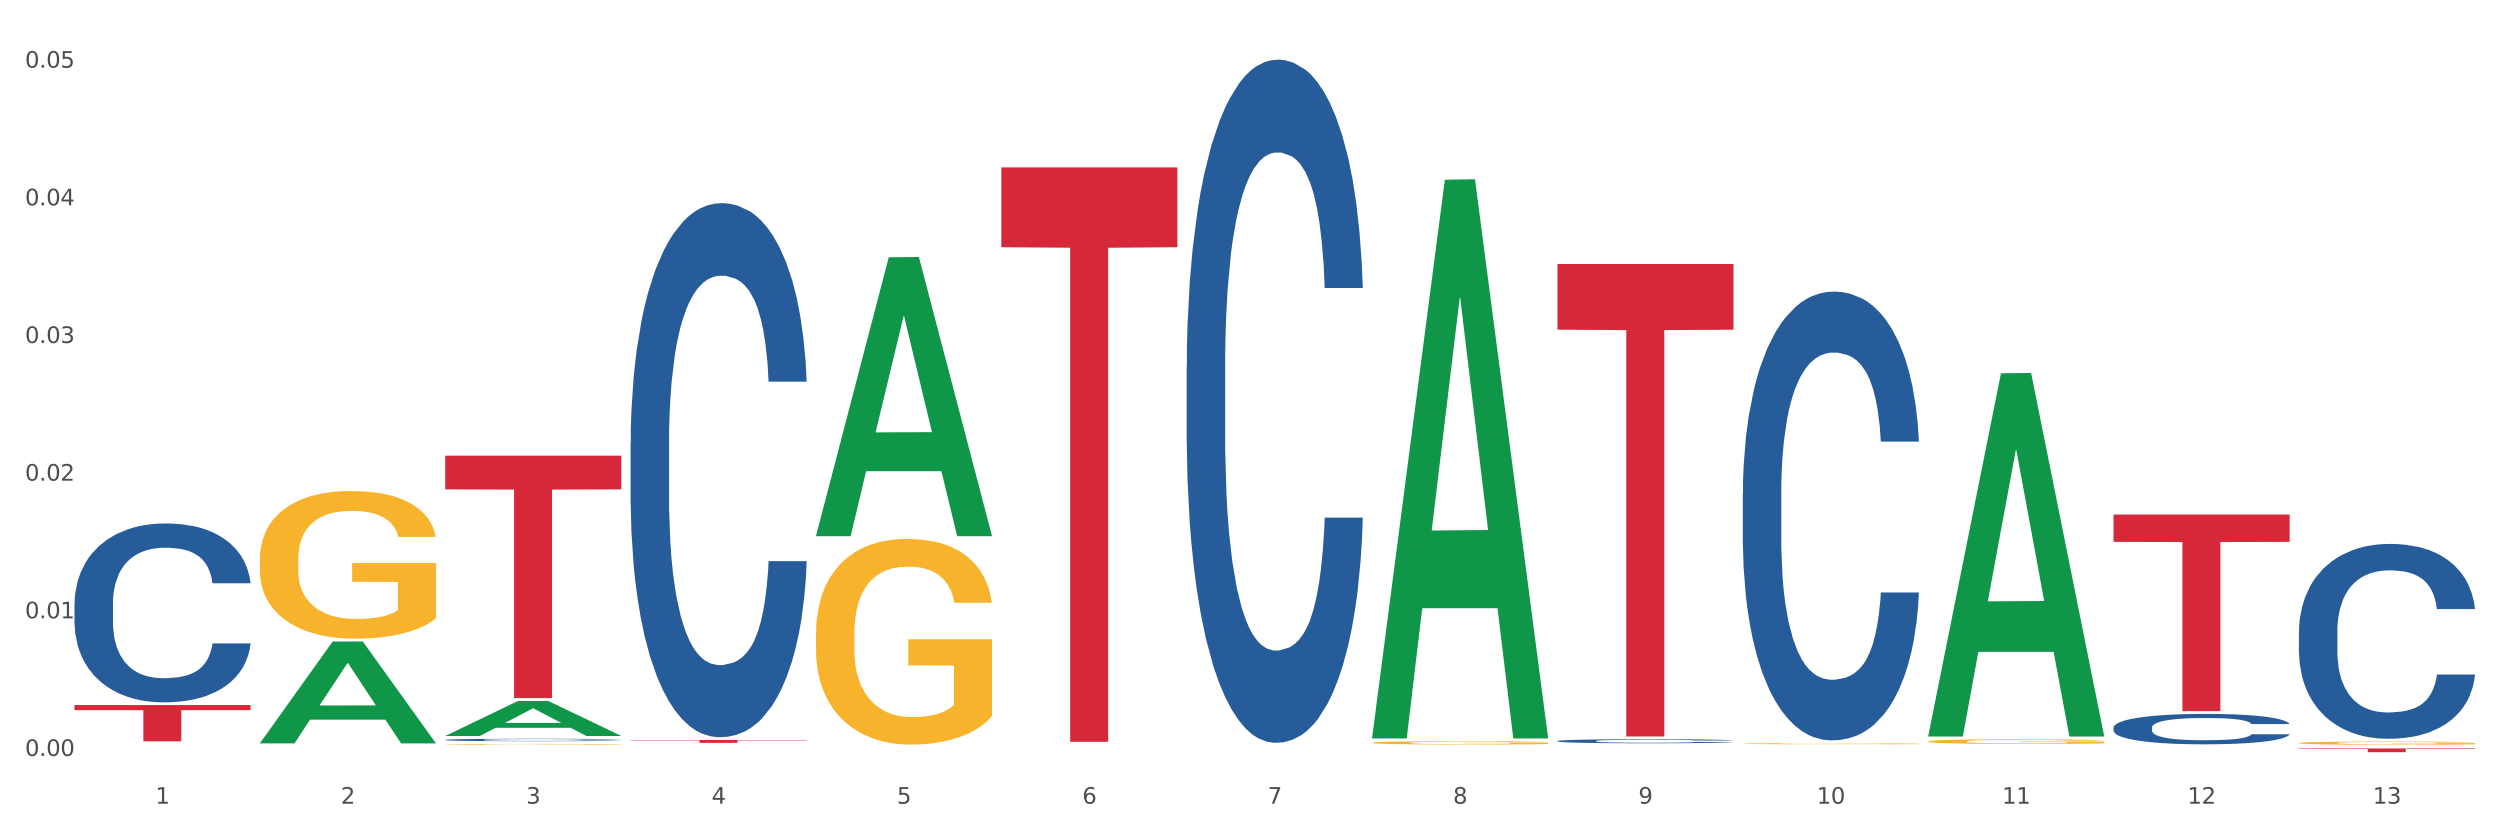 <?xml version="1.0" encoding="utf-8" standalone="no"?>
<!DOCTYPE svg PUBLIC "-//W3C//DTD SVG 1.1//EN"
  "http://www.w3.org/Graphics/SVG/1.1/DTD/svg11.dtd">
<svg xmlns:xlink="http://www.w3.org/1999/xlink" width="1080pt" height="360pt" viewBox="0 0 1080 360" xmlns="http://www.w3.org/2000/svg" version="1.1">
 <rect x="0" y="0" width="1080" height="360" fill="#333333" stroke="none"/>
 <defs>
  <style type="text/css">*{stroke-linejoin: round; stroke-linecap: butt}</style>
 </defs>
 <g id="figure_1">
  <g id="patch_1">
   <path d="M 0 360 
L 1080 360 
L 1080 0 
L 0 0 
z
" style="fill: #ffffff; stroke: #ffffff; stroke-linejoin: miter"/>
  </g>
  <g id="axes_1">
   <g id="matplotlib.axis_1">
    <g id="xtick_1">
     <g id="text_1">
      <!-- 1 -->
      <g style="fill: #4d4d4d" transform="translate(67.159 347.204) scale(0.096 -0.096)">
       <defs>
        <path id="DejaVuSans-31" d="M 794 531 
L 1825 531 
L 1825 4091 
L 703 3866 
L 703 4441 
L 1819 4666 
L 2450 4666 
L 2450 531 
L 3481 531 
L 3481 0 
L 794 0 
L 794 531 
z
" transform="scale(0.016)"/>
       </defs>
       <use xlink:href="#DejaVuSans-31"/>
      </g>
     </g>
    </g>
    <g id="xtick_2">
     <g id="text_2">
      <!-- 2 -->
      <g style="fill: #4d4d4d" transform="translate(147.238 347.204) scale(0.096 -0.096)">
       <defs>
        <path id="DejaVuSans-32" d="M 1228 531 
L 3431 531 
L 3431 0 
L 469 0 
L 469 531 
Q 828 903 1448 1529 
Q 2069 2156 2228 2338 
Q 2531 2678 2651 2914 
Q 2772 3150 2772 3378 
Q 2772 3750 2511 3984 
Q 2250 4219 1831 4219 
Q 1534 4219 1204 4116 
Q 875 4013 500 3803 
L 500 4441 
Q 881 4594 1212 4672 
Q 1544 4750 1819 4750 
Q 2544 4750 2975 4387 
Q 3406 4025 3406 3419 
Q 3406 3131 3298 2873 
Q 3191 2616 2906 2266 
Q 2828 2175 2409 1742 
Q 1991 1309 1228 531 
z
" transform="scale(0.016)"/>
       </defs>
       <use xlink:href="#DejaVuSans-32"/>
      </g>
     </g>
    </g>
    <g id="xtick_3">
     <g id="text_3">
      <!-- 3 -->
      <g style="fill: #4d4d4d" transform="translate(227.317 347.204) scale(0.096 -0.096)">
       <defs>
        <path id="DejaVuSans-33" d="M 2597 2516 
Q 3050 2419 3304 2112 
Q 3559 1806 3559 1356 
Q 3559 666 3084 287 
Q 2609 -91 1734 -91 
Q 1441 -91 1130 -33 
Q 819 25 488 141 
L 488 750 
Q 750 597 1062 519 
Q 1375 441 1716 441 
Q 2309 441 2620 675 
Q 2931 909 2931 1356 
Q 2931 1769 2642 2001 
Q 2353 2234 1838 2234 
L 1294 2234 
L 1294 2753 
L 1863 2753 
Q 2328 2753 2575 2939 
Q 2822 3125 2822 3475 
Q 2822 3834 2567 4026 
Q 2313 4219 1838 4219 
Q 1578 4219 1281 4162 
Q 984 4106 628 3988 
L 628 4550 
Q 988 4650 1302 4700 
Q 1616 4750 1894 4750 
Q 2613 4750 3031 4423 
Q 3450 4097 3450 3541 
Q 3450 3153 3228 2886 
Q 3006 2619 2597 2516 
z
" transform="scale(0.016)"/>
       </defs>
       <use xlink:href="#DejaVuSans-33"/>
      </g>
     </g>
    </g>
    <g id="xtick_4">
     <g id="text_4">
      <!-- 4 -->
      <g style="fill: #4d4d4d" transform="translate(307.396 347.204) scale(0.096 -0.096)">
       <defs>
        <path id="DejaVuSans-34" d="M 2419 4116 
L 825 1625 
L 2419 1625 
L 2419 4116 
z
M 2253 4666 
L 3047 4666 
L 3047 1625 
L 3713 1625 
L 3713 1100 
L 3047 1100 
L 3047 0 
L 2419 0 
L 2419 1100 
L 313 1100 
L 313 1709 
L 2253 4666 
z
" transform="scale(0.016)"/>
       </defs>
       <use xlink:href="#DejaVuSans-34"/>
      </g>
     </g>
    </g>
    <g id="xtick_5">
     <g id="text_5">
      <!-- 5 -->
      <g style="fill: #4d4d4d" transform="translate(387.475 347.204) scale(0.096 -0.096)">
       <defs>
        <path id="DejaVuSans-35" d="M 691 4666 
L 3169 4666 
L 3169 4134 
L 1269 4134 
L 1269 2991 
Q 1406 3038 1543 3061 
Q 1681 3084 1819 3084 
Q 2600 3084 3056 2656 
Q 3513 2228 3513 1497 
Q 3513 744 3044 326 
Q 2575 -91 1722 -91 
Q 1428 -91 1123 -41 
Q 819 9 494 109 
L 494 744 
Q 775 591 1075 516 
Q 1375 441 1709 441 
Q 2250 441 2565 725 
Q 2881 1009 2881 1497 
Q 2881 1984 2565 2268 
Q 2250 2553 1709 2553 
Q 1456 2553 1204 2497 
Q 953 2441 691 2322 
L 691 4666 
z
" transform="scale(0.016)"/>
       </defs>
       <use xlink:href="#DejaVuSans-35"/>
      </g>
     </g>
    </g>
    <g id="xtick_6">
     <g id="text_6">
      <!-- 6 -->
      <g style="fill: #4d4d4d" transform="translate(467.554 347.204) scale(0.096 -0.096)">
       <defs>
        <path id="DejaVuSans-36" d="M 2113 2584 
Q 1688 2584 1439 2293 
Q 1191 2003 1191 1497 
Q 1191 994 1439 701 
Q 1688 409 2113 409 
Q 2538 409 2786 701 
Q 3034 994 3034 1497 
Q 3034 2003 2786 2293 
Q 2538 2584 2113 2584 
z
M 3366 4563 
L 3366 3988 
Q 3128 4100 2886 4159 
Q 2644 4219 2406 4219 
Q 1781 4219 1451 3797 
Q 1122 3375 1075 2522 
Q 1259 2794 1537 2939 
Q 1816 3084 2150 3084 
Q 2853 3084 3261 2657 
Q 3669 2231 3669 1497 
Q 3669 778 3244 343 
Q 2819 -91 2113 -91 
Q 1303 -91 875 529 
Q 447 1150 447 2328 
Q 447 3434 972 4092 
Q 1497 4750 2381 4750 
Q 2619 4750 2861 4703 
Q 3103 4656 3366 4563 
z
" transform="scale(0.016)"/>
       </defs>
       <use xlink:href="#DejaVuSans-36"/>
      </g>
     </g>
    </g>
    <g id="xtick_7">
     <g id="text_7">
      <!-- 7 -->
      <g style="fill: #4d4d4d" transform="translate(547.634 347.204) scale(0.096 -0.096)">
       <defs>
        <path id="DejaVuSans-37" d="M 525 4666 
L 3525 4666 
L 3525 4397 
L 1831 0 
L 1172 0 
L 2766 4134 
L 525 4134 
L 525 4666 
z
" transform="scale(0.016)"/>
       </defs>
       <use xlink:href="#DejaVuSans-37"/>
      </g>
     </g>
    </g>
    <g id="xtick_8">
     <g id="text_8">
      <!-- 8 -->
      <g style="fill: #4d4d4d" transform="translate(627.713 347.204) scale(0.096 -0.096)">
       <defs>
        <path id="DejaVuSans-38" d="M 2034 2216 
Q 1584 2216 1326 1975 
Q 1069 1734 1069 1313 
Q 1069 891 1326 650 
Q 1584 409 2034 409 
Q 2484 409 2743 651 
Q 3003 894 3003 1313 
Q 3003 1734 2745 1975 
Q 2488 2216 2034 2216 
z
M 1403 2484 
Q 997 2584 770 2862 
Q 544 3141 544 3541 
Q 544 4100 942 4425 
Q 1341 4750 2034 4750 
Q 2731 4750 3128 4425 
Q 3525 4100 3525 3541 
Q 3525 3141 3298 2862 
Q 3072 2584 2669 2484 
Q 3125 2378 3379 2068 
Q 3634 1759 3634 1313 
Q 3634 634 3220 271 
Q 2806 -91 2034 -91 
Q 1263 -91 848 271 
Q 434 634 434 1313 
Q 434 1759 690 2068 
Q 947 2378 1403 2484 
z
M 1172 3481 
Q 1172 3119 1398 2916 
Q 1625 2713 2034 2713 
Q 2441 2713 2670 2916 
Q 2900 3119 2900 3481 
Q 2900 3844 2670 4047 
Q 2441 4250 2034 4250 
Q 1625 4250 1398 4047 
Q 1172 3844 1172 3481 
z
" transform="scale(0.016)"/>
       </defs>
       <use xlink:href="#DejaVuSans-38"/>
      </g>
     </g>
    </g>
    <g id="xtick_9">
     <g id="text_9">
      <!-- 9 -->
      <g style="fill: #4d4d4d" transform="translate(707.792 347.204) scale(0.096 -0.096)">
       <defs>
        <path id="DejaVuSans-39" d="M 703 97 
L 703 672 
Q 941 559 1184 500 
Q 1428 441 1663 441 
Q 2288 441 2617 861 
Q 2947 1281 2994 2138 
Q 2813 1869 2534 1725 
Q 2256 1581 1919 1581 
Q 1219 1581 811 2004 
Q 403 2428 403 3163 
Q 403 3881 828 4315 
Q 1253 4750 1959 4750 
Q 2769 4750 3195 4129 
Q 3622 3509 3622 2328 
Q 3622 1225 3098 567 
Q 2575 -91 1691 -91 
Q 1453 -91 1209 -44 
Q 966 3 703 97 
z
M 1959 2075 
Q 2384 2075 2632 2365 
Q 2881 2656 2881 3163 
Q 2881 3666 2632 3958 
Q 2384 4250 1959 4250 
Q 1534 4250 1286 3958 
Q 1038 3666 1038 3163 
Q 1038 2656 1286 2365 
Q 1534 2075 1959 2075 
z
" transform="scale(0.016)"/>
       </defs>
       <use xlink:href="#DejaVuSans-39"/>
      </g>
     </g>
    </g>
    <g id="xtick_10">
     <g id="text_10">
      <!-- 10 -->
      <g style="fill: #4d4d4d" transform="translate(784.817 347.204) scale(0.096 -0.096)">
       <defs>
        <path id="DejaVuSans-30" d="M 2034 4250 
Q 1547 4250 1301 3770 
Q 1056 3291 1056 2328 
Q 1056 1369 1301 889 
Q 1547 409 2034 409 
Q 2525 409 2770 889 
Q 3016 1369 3016 2328 
Q 3016 3291 2770 3770 
Q 2525 4250 2034 4250 
z
M 2034 4750 
Q 2819 4750 3233 4129 
Q 3647 3509 3647 2328 
Q 3647 1150 3233 529 
Q 2819 -91 2034 -91 
Q 1250 -91 836 529 
Q 422 1150 422 2328 
Q 422 3509 836 4129 
Q 1250 4750 2034 4750 
z
" transform="scale(0.016)"/>
       </defs>
       <use xlink:href="#DejaVuSans-31"/>
       <use xlink:href="#DejaVuSans-30" transform="translate(63.623 0)"/>
      </g>
     </g>
    </g>
    <g id="xtick_11">
     <g id="text_11">
      <!-- 11 -->
      <g style="fill: #4d4d4d" transform="translate(864.896 347.204) scale(0.096 -0.096)">
       <use xlink:href="#DejaVuSans-31"/>
       <use xlink:href="#DejaVuSans-31" transform="translate(63.623 0)"/>
      </g>
     </g>
    </g>
    <g id="xtick_12">
     <g id="text_12">
      <!-- 12 -->
      <g style="fill: #4d4d4d" transform="translate(944.975 347.204) scale(0.096 -0.096)">
       <use xlink:href="#DejaVuSans-31"/>
       <use xlink:href="#DejaVuSans-32" transform="translate(63.623 0)"/>
      </g>
     </g>
    </g>
    <g id="xtick_13">
     <g id="text_13">
      <!-- 13 -->
      <g style="fill: #4d4d4d" transform="translate(1025.054 347.204) scale(0.096 -0.096)">
       <use xlink:href="#DejaVuSans-31"/>
       <use xlink:href="#DejaVuSans-33" transform="translate(63.623 0)"/>
      </g>
     </g>
    </g>
    <g id="xtick_14"/>
    <g id="xtick_15"/>
    <g id="xtick_16"/>
    <g id="xtick_17"/>
    <g id="xtick_18"/>
    <g id="xtick_19"/>
    <g id="xtick_20"/>
    <g id="xtick_21"/>
    <g id="xtick_22"/>
    <g id="xtick_23"/>
    <g id="xtick_24"/>
    <g id="xtick_25"/>
   </g>
   <g id="matplotlib.axis_2">
    <g id="ytick_1">
     <g id="text_14">
      <!-- 0.00 -->
      <g style="fill: #4d4d4d" transform="translate(10.8 326.58) scale(0.096 -0.096)">
       <defs>
        <path id="DejaVuSans-2e" d="M 684 794 
L 1344 794 
L 1344 0 
L 684 0 
L 684 794 
z
" transform="scale(0.016)"/>
       </defs>
       <use xlink:href="#DejaVuSans-30"/>
       <use xlink:href="#DejaVuSans-2e" transform="translate(63.623 0)"/>
       <use xlink:href="#DejaVuSans-30" transform="translate(95.41 0)"/>
       <use xlink:href="#DejaVuSans-30" transform="translate(159.033 0)"/>
      </g>
     </g>
    </g>
    <g id="ytick_2">
     <g id="text_15">
      <!-- 0.01 -->
      <g style="fill: #4d4d4d" transform="translate(10.8 267.113) scale(0.096 -0.096)">
       <use xlink:href="#DejaVuSans-30"/>
       <use xlink:href="#DejaVuSans-2e" transform="translate(63.623 0)"/>
       <use xlink:href="#DejaVuSans-30" transform="translate(95.41 0)"/>
       <use xlink:href="#DejaVuSans-31" transform="translate(159.033 0)"/>
      </g>
     </g>
    </g>
    <g id="ytick_3">
     <g id="text_16">
      <!-- 0.02 -->
      <g style="fill: #4d4d4d" transform="translate(10.8 207.646) scale(0.096 -0.096)">
       <use xlink:href="#DejaVuSans-30"/>
       <use xlink:href="#DejaVuSans-2e" transform="translate(63.623 0)"/>
       <use xlink:href="#DejaVuSans-30" transform="translate(95.41 0)"/>
       <use xlink:href="#DejaVuSans-32" transform="translate(159.033 0)"/>
      </g>
     </g>
    </g>
    <g id="ytick_4">
     <g id="text_17">
      <!-- 0.03 -->
      <g style="fill: #4d4d4d" transform="translate(10.8 148.18) scale(0.096 -0.096)">
       <use xlink:href="#DejaVuSans-30"/>
       <use xlink:href="#DejaVuSans-2e" transform="translate(63.623 0)"/>
       <use xlink:href="#DejaVuSans-30" transform="translate(95.41 0)"/>
       <use xlink:href="#DejaVuSans-33" transform="translate(159.033 0)"/>
      </g>
     </g>
    </g>
    <g id="ytick_5">
     <g id="text_18">
      <!-- 0.04 -->
      <g style="fill: #4d4d4d" transform="translate(10.8 88.713) scale(0.096 -0.096)">
       <use xlink:href="#DejaVuSans-30"/>
       <use xlink:href="#DejaVuSans-2e" transform="translate(63.623 0)"/>
       <use xlink:href="#DejaVuSans-30" transform="translate(95.41 0)"/>
       <use xlink:href="#DejaVuSans-34" transform="translate(159.033 0)"/>
      </g>
     </g>
    </g>
    <g id="ytick_6">
     <g id="text_19">
      <!-- 0.05 -->
      <g style="fill: #4d4d4d" transform="translate(10.8 29.246) scale(0.096 -0.096)">
       <use xlink:href="#DejaVuSans-30"/>
       <use xlink:href="#DejaVuSans-2e" transform="translate(63.623 0)"/>
       <use xlink:href="#DejaVuSans-30" transform="translate(95.41 0)"/>
       <use xlink:href="#DejaVuSans-35" transform="translate(159.033 0)"/>
      </g>
     </g>
    </g>
    <g id="ytick_7"/>
    <g id="ytick_8"/>
    <g id="ytick_9"/>
    <g id="ytick_10"/>
    <g id="ytick_11"/>
   </g>
   <g id="PolyCollection_1">
    <path d="M 112.254 321.055 
L 112.333 321.013 
L 143.704 277.154 
L 156.723 277.112 
L 188.329 321.137 
L 173.271 321.137 
L 166.448 310.886 
L 134.057 310.886 
L 133.822 311.051 
L 127.234 321.137 
L 112.254 321.137 
L 112.254 321.055 
L 138.135 304.767 
L 162.37 304.726 
L 150.37 286.496 
L 150.213 286.413 
L 150.056 286.537 
L 138.057 304.726 
L 138.135 304.767 
L 112.254 321.055 
z
" clip-path="url(#p73831c7af4)" style="fill: #109648"/>
    <path d="M 32.175 304.603 
L 108.25 304.603 
L 108.25 306.779 
L 78.325 306.794 
L 78.325 320.263 
L 61.92 320.263 
L 61.92 306.794 
L 32.175 306.779 
L 32.175 304.617 
L 32.175 304.603 
z
" clip-path="url(#p73831c7af4)" style="fill: #d62839"/>
    <path d="M 192.333 196.861 
L 268.408 196.861 
L 268.408 211.416 
L 238.483 211.515 
L 238.483 301.601 
L 222.078 301.601 
L 222.078 211.515 
L 192.333 211.416 
L 192.333 196.959 
L 192.333 196.861 
z
" clip-path="url(#p73831c7af4)" style="fill: #d62839"/>
    <path d="M 272.412 319.681 
L 348.488 319.681 
L 348.488 319.854 
L 318.562 319.855 
L 318.562 320.922 
L 302.157 320.922 
L 302.157 319.855 
L 272.412 319.854 
L 272.412 319.682 
L 272.412 319.681 
z
" clip-path="url(#p73831c7af4)" style="fill: #d62839"/>
    <path d="M 432.571 72.316 
L 508.646 72.316 
L 508.646 106.799 
L 478.721 107.032 
L 478.721 320.448 
L 462.316 320.448 
L 462.316 107.032 
L 432.571 106.799 
L 432.571 72.549 
L 432.571 72.316 
z
" clip-path="url(#p73831c7af4)" style="fill: #d62839"/>
    <path d="M 672.808 114.06 
L 748.883 114.06 
L 748.883 142.421 
L 718.958 142.612 
L 718.958 318.145 
L 702.553 318.145 
L 702.553 142.612 
L 672.808 142.421 
L 672.808 114.251 
L 672.808 114.06 
z
" clip-path="url(#p73831c7af4)" style="fill: #d62839"/>
    <path d="M 993.125 323.335 
L 1069.2 323.335 
L 1069.2 323.559 
L 1039.275 323.561 
L 1039.275 324.95 
L 1022.87 324.95 
L 1022.87 323.561 
L 993.125 323.559 
L 993.125 323.336 
L 993.125 323.335 
z
" clip-path="url(#p73831c7af4)" style="fill: #d62839"/>
    <path d="M 112.254 241.604 
L 112.344 241.546 
L 112.344 239.448 
L 112.524 237.642 
L 113.422 233.272 
L 114.769 229.66 
L 115.757 227.737 
L 116.745 226.164 
L 117.913 224.59 
L 119.35 222.959 
L 121.954 220.57 
L 123.571 219.346 
L 125.547 218.065 
L 129.14 216.2 
L 131.744 215.151 
L 134.439 214.277 
L 138.84 213.228 
L 141.714 212.762 
L 144.768 212.413 
L 148.45 212.18 
L 151.235 212.121 
L 157.342 212.296 
L 162.552 212.821 
L 165.067 213.228 
L 168.3 213.928 
L 170.007 214.394 
L 172.791 215.326 
L 175.665 216.55 
L 177.641 217.598 
L 180.605 219.579 
L 182.85 221.561 
L 184.916 224.008 
L 185.994 225.698 
L 186.802 227.271 
L 187.521 229.077 
L 188.24 231.932 
L 172.072 231.932 
L 171.444 229.893 
L 170.456 227.97 
L 169.019 226.105 
L 167.761 224.94 
L 165.606 223.483 
L 163.63 222.551 
L 161.564 221.852 
L 159.049 221.269 
L 157.073 220.978 
L 154.289 220.745 
L 148.81 220.803 
L 145.127 221.269 
L 142.612 221.852 
L 140.996 222.376 
L 139.559 222.959 
L 137.942 223.775 
L 136.056 224.998 
L 134.708 226.105 
L 133.361 227.504 
L 132.283 228.902 
L 131.295 230.534 
L 130.487 232.282 
L 129.858 234.088 
L 129.319 236.302 
L 128.87 239.973 
L 128.87 247.955 
L 129.05 249.762 
L 129.499 252.151 
L 130.038 253.957 
L 130.936 256.113 
L 131.744 257.569 
L 133.271 259.667 
L 134.978 261.415 
L 136.325 262.522 
L 137.672 263.454 
L 140.008 264.736 
L 142.612 265.785 
L 144.858 266.426 
L 147.912 267.009 
L 149.977 267.242 
L 151.774 267.358 
L 156.175 267.358 
L 159.318 267.184 
L 162.821 266.776 
L 165.516 266.251 
L 167.761 265.61 
L 170.276 264.562 
L 171.893 263.571 
L 171.893 251.393 
L 152.133 251.335 
L 152.133 243.236 
L 188.329 243.236 
L 188.329 267.009 
L 186.802 268.232 
L 185.096 269.339 
L 183.3 270.33 
L 180.605 271.554 
L 177.372 272.719 
L 174.497 273.535 
L 171.444 274.234 
L 167.851 274.875 
L 163.181 275.457 
L 160.306 275.69 
L 156.714 275.865 
L 152.492 275.924 
L 148.81 275.807 
L 145.217 275.516 
L 141.445 274.991 
L 137.762 274.234 
L 134.978 273.476 
L 132.194 272.544 
L 129.23 271.32 
L 126.894 270.155 
L 125.098 269.106 
L 123.122 267.766 
L 120.966 266.018 
L 119.35 264.445 
L 117.913 262.814 
L 116.386 260.716 
L 115.308 258.91 
L 114.23 256.637 
L 113.601 254.947 
L 112.883 252.325 
L 112.344 248.655 
L 112.254 241.604 
z
" clip-path="url(#p73831c7af4)" style="fill: #f7b32b"/>
    <path d="M 993.125 272.792 
L 993.215 272.715 
L 993.215 270.562 
L 993.485 267.641 
L 994.474 262.259 
L 995.733 258.185 
L 997.891 253.418 
L 999.06 251.419 
L 1000.588 249.19 
L 1003.736 245.577 
L 1007.333 242.502 
L 1009.851 240.81 
L 1011.739 239.734 
L 1015.965 237.812 
L 1018.393 236.966 
L 1020.911 236.274 
L 1023.069 235.813 
L 1026.666 235.275 
L 1029.544 235.044 
L 1032.871 234.967 
L 1035.659 235.044 
L 1039.345 235.352 
L 1044.741 236.274 
L 1046.809 236.812 
L 1049.597 237.735 
L 1052.474 238.965 
L 1054.812 240.195 
L 1057.51 241.963 
L 1060.298 244.27 
L 1062.995 247.191 
L 1064.884 249.882 
L 1066.412 252.726 
L 1067.761 256.186 
L 1068.75 259.953 
L 1069.2 263.105 
L 1052.744 263.105 
L 1052.294 260.261 
L 1051.395 257.185 
L 1050.496 255.11 
L 1049.507 253.418 
L 1047.978 251.496 
L 1046.629 250.266 
L 1044.381 248.806 
L 1042.313 247.883 
L 1040.604 247.345 
L 1038.536 246.884 
L 1034.13 246.422 
L 1030.983 246.422 
L 1029.004 246.576 
L 1026.576 246.96 
L 1024.508 247.499 
L 1022.08 248.421 
L 1020.192 249.421 
L 1018.303 250.728 
L 1017.224 251.65 
L 1015.606 253.341 
L 1014.527 254.725 
L 1013.088 257.108 
L 1012.278 258.8 
L 1010.84 263.182 
L 1010.21 266.411 
L 1009.94 268.64 
L 1009.761 271.1 
L 1009.761 283.094 
L 1010.3 288.475 
L 1010.75 290.781 
L 1011.469 293.395 
L 1012.818 296.778 
L 1014.796 300.084 
L 1016.865 302.467 
L 1018.573 303.928 
L 1020.192 305.004 
L 1021.81 305.85 
L 1023.789 306.618 
L 1025.407 307.08 
L 1027.835 307.541 
L 1030.713 307.772 
L 1032.961 307.772 
L 1037.547 307.387 
L 1039.615 307.003 
L 1041.594 306.465 
L 1043.752 305.619 
L 1045.46 304.696 
L 1046.449 304.005 
L 1048.068 302.544 
L 1049.327 301.006 
L 1050.406 299.238 
L 1051.125 297.7 
L 1051.935 295.394 
L 1052.564 292.78 
L 1052.744 291.396 
L 1069.2 291.396 
L 1068.84 294.164 
L 1068.211 296.855 
L 1066.952 300.468 
L 1065.963 302.544 
L 1064.434 305.081 
L 1062.815 307.233 
L 1060.567 309.617 
L 1058.499 311.385 
L 1056.341 312.922 
L 1054.003 314.306 
L 1049.777 316.228 
L 1048.248 316.766 
L 1045.011 317.689 
L 1042.493 318.227 
L 1038.806 318.765 
L 1035.029 319.073 
L 1031.072 319.15 
L 1027.565 318.996 
L 1023.699 318.535 
L 1021.271 318.073 
L 1018.573 317.381 
L 1015.426 316.305 
L 1012.458 314.998 
L 1009.671 313.461 
L 1007.063 311.692 
L 1004.635 309.694 
L 1001.488 306.388 
L 999.15 303.159 
L 997.441 300.161 
L 996.272 297.624 
L 995.103 294.395 
L 994.474 292.165 
L 993.485 286.784 
L 993.125 281.787 
L 993.125 272.792 
z
" clip-path="url(#p73831c7af4)" style="fill: #255c99"/>
    <path d="M 913.046 314.309 
L 913.136 314.297 
L 913.136 313.961 
L 913.405 313.505 
L 914.395 312.664 
L 915.653 312.028 
L 917.812 311.284 
L 918.981 310.972 
L 920.509 310.624 
L 923.657 310.059 
L 927.254 309.579 
L 929.771 309.315 
L 931.66 309.147 
L 935.886 308.847 
L 938.314 308.715 
L 940.832 308.607 
L 942.99 308.535 
L 946.587 308.451 
L 949.465 308.415 
L 952.792 308.403 
L 955.579 308.415 
L 959.266 308.463 
L 964.662 308.607 
L 966.73 308.691 
L 969.518 308.835 
L 972.395 309.027 
L 974.733 309.219 
L 977.431 309.495 
L 980.218 309.855 
L 982.916 310.312 
L 984.805 310.732 
L 986.333 311.176 
L 987.682 311.716 
L 988.671 312.304 
L 989.121 312.796 
L 972.665 312.796 
L 972.215 312.352 
L 971.316 311.872 
L 970.417 311.548 
L 969.428 311.284 
L 967.899 310.984 
L 966.55 310.792 
L 964.302 310.564 
L 962.234 310.42 
L 960.525 310.336 
L 958.457 310.264 
L 954.051 310.192 
L 950.903 310.192 
L 948.925 310.216 
L 946.497 310.276 
L 944.429 310.36 
L 942.001 310.504 
L 940.113 310.66 
L 938.224 310.864 
L 937.145 311.008 
L 935.527 311.272 
L 934.447 311.488 
L 933.009 311.86 
L 932.199 312.124 
L 930.761 312.808 
L 930.131 313.313 
L 929.861 313.661 
L 929.681 314.045 
L 929.681 315.917 
L 930.221 316.758 
L 930.671 317.118 
L 931.39 317.526 
L 932.739 318.054 
L 934.717 318.57 
L 936.785 318.942 
L 938.494 319.17 
L 940.113 319.338 
L 941.731 319.47 
L 943.71 319.591 
L 945.328 319.663 
L 947.756 319.735 
L 950.634 319.771 
L 952.882 319.771 
L 957.468 319.711 
L 959.536 319.651 
L 961.514 319.567 
L 963.673 319.434 
L 965.381 319.29 
L 966.37 319.182 
L 967.989 318.954 
L 969.248 318.714 
L 970.327 318.438 
L 971.046 318.198 
L 971.856 317.838 
L 972.485 317.43 
L 972.665 317.214 
L 989.121 317.214 
L 988.761 317.646 
L 988.132 318.066 
L 986.873 318.63 
L 985.884 318.954 
L 984.355 319.35 
L 982.736 319.687 
L 980.488 320.059 
L 978.42 320.335 
L 976.262 320.575 
L 973.924 320.791 
L 969.697 321.091 
L 968.169 321.175 
L 964.931 321.319 
L 962.414 321.403 
L 958.727 321.487 
L 954.95 321.535 
L 950.993 321.547 
L 947.486 321.523 
L 943.62 321.451 
L 941.192 321.379 
L 938.494 321.271 
L 935.347 321.103 
L 932.379 320.899 
L 929.592 320.659 
L 926.984 320.383 
L 924.556 320.071 
L 921.409 319.554 
L 919.071 319.05 
L 917.362 318.582 
L 916.193 318.186 
L 915.024 317.682 
L 914.395 317.334 
L 913.405 316.494 
L 913.046 315.713 
L 913.046 314.309 
z
" clip-path="url(#p73831c7af4)" style="fill: #255c99"/>
    <path d="M 752.887 213.081 
L 752.977 212.904 
L 752.977 207.946 
L 753.247 201.217 
L 754.236 188.823 
L 755.495 179.438 
L 757.653 168.46 
L 758.822 163.856 
L 760.351 158.721 
L 763.498 150.399 
L 767.095 143.316 
L 769.613 139.421 
L 771.501 136.942 
L 775.728 132.515 
L 778.156 130.567 
L 780.674 128.973 
L 782.832 127.911 
L 786.429 126.672 
L 789.306 126.14 
L 792.633 125.963 
L 795.421 126.14 
L 799.108 126.849 
L 804.503 128.973 
L 806.572 130.213 
L 809.359 132.338 
L 812.237 135.171 
L 814.575 138.004 
L 817.273 142.077 
L 820.06 147.389 
L 822.758 154.117 
L 824.646 160.315 
L 826.175 166.866 
L 827.524 174.834 
L 828.513 183.511 
L 828.963 190.77 
L 812.507 190.77 
L 812.057 184.219 
L 811.158 177.136 
L 810.258 172.355 
L 809.269 168.46 
L 807.741 164.033 
L 806.392 161.2 
L 804.144 157.836 
L 802.075 155.711 
L 800.367 154.471 
L 798.299 153.409 
L 793.892 152.347 
L 790.745 152.347 
L 788.767 152.701 
L 786.339 153.586 
L 784.271 154.825 
L 781.843 156.95 
L 779.954 159.252 
L 778.066 162.262 
L 776.987 164.387 
L 775.368 168.283 
L 774.289 171.47 
L 772.85 176.959 
L 772.041 180.855 
L 770.602 190.947 
L 769.973 198.384 
L 769.703 203.519 
L 769.523 209.186 
L 769.523 236.808 
L 770.063 249.203 
L 770.512 254.515 
L 771.232 260.535 
L 772.581 268.326 
L 774.559 275.94 
L 776.627 281.429 
L 778.336 284.794 
L 779.954 287.273 
L 781.573 289.22 
L 783.551 290.991 
L 785.17 292.054 
L 787.598 293.116 
L 790.475 293.647 
L 792.723 293.647 
L 797.31 292.762 
L 799.378 291.877 
L 801.356 290.637 
L 803.514 288.689 
L 805.223 286.564 
L 806.212 284.971 
L 807.831 281.607 
L 809.089 278.065 
L 810.169 273.993 
L 810.888 270.451 
L 811.697 265.139 
L 812.327 259.119 
L 812.507 255.932 
L 828.963 255.932 
L 828.603 262.306 
L 827.973 268.503 
L 826.714 276.826 
L 825.725 281.607 
L 824.197 287.45 
L 822.578 292.408 
L 820.33 297.897 
L 818.262 301.969 
L 816.104 305.511 
L 813.765 308.698 
L 809.539 313.125 
L 808.01 314.364 
L 804.773 316.489 
L 802.255 317.729 
L 798.568 318.968 
L 794.792 319.676 
L 790.835 319.853 
L 787.328 319.499 
L 783.461 318.437 
L 781.033 317.374 
L 778.336 315.781 
L 775.188 313.302 
L 772.221 310.292 
L 769.433 306.75 
L 766.825 302.678 
L 764.398 298.074 
L 761.25 290.46 
L 758.912 283.023 
L 757.204 276.117 
L 756.035 270.274 
L 754.866 262.837 
L 754.236 257.702 
L 753.247 245.308 
L 752.887 233.798 
L 752.887 213.081 
z
" clip-path="url(#p73831c7af4)" style="fill: #255c99"/>
    <path d="M 672.808 320.124 
L 672.898 320.122 
L 672.898 320.077 
L 673.168 320.016 
L 674.157 319.904 
L 675.416 319.819 
L 677.574 319.719 
L 678.743 319.678 
L 680.272 319.631 
L 683.419 319.556 
L 687.016 319.491 
L 689.534 319.456 
L 691.422 319.434 
L 695.649 319.393 
L 698.077 319.376 
L 700.595 319.361 
L 702.753 319.352 
L 706.35 319.34 
L 709.227 319.336 
L 712.554 319.334 
L 715.342 319.336 
L 719.029 319.342 
L 724.424 319.361 
L 726.492 319.373 
L 729.28 319.392 
L 732.158 319.418 
L 734.496 319.443 
L 737.193 319.48 
L 739.981 319.528 
L 742.679 319.589 
L 744.567 319.646 
L 746.096 319.705 
L 747.445 319.777 
L 748.434 319.856 
L 748.883 319.922 
L 732.427 319.922 
L 731.978 319.862 
L 731.079 319.798 
L 730.179 319.755 
L 729.19 319.719 
L 727.661 319.679 
L 726.313 319.654 
L 724.065 319.623 
L 721.996 319.604 
L 720.288 319.593 
L 718.22 319.583 
L 713.813 319.573 
L 710.666 319.573 
L 708.688 319.576 
L 706.26 319.585 
L 704.191 319.596 
L 701.764 319.615 
L 699.875 319.636 
L 697.987 319.663 
L 696.908 319.682 
L 695.289 319.718 
L 694.21 319.747 
L 692.771 319.796 
L 691.962 319.832 
L 690.523 319.923 
L 689.894 319.991 
L 689.624 320.037 
L 689.444 320.089 
L 689.444 320.339 
L 689.984 320.452 
L 690.433 320.5 
L 691.153 320.554 
L 692.501 320.625 
L 694.48 320.694 
L 696.548 320.744 
L 698.257 320.774 
L 699.875 320.797 
L 701.494 320.815 
L 703.472 320.831 
L 705.091 320.84 
L 707.519 320.85 
L 710.396 320.855 
L 712.644 320.855 
L 717.23 320.847 
L 719.299 320.839 
L 721.277 320.827 
L 723.435 320.81 
L 725.144 320.79 
L 726.133 320.776 
L 727.751 320.745 
L 729.01 320.713 
L 730.089 320.676 
L 730.809 320.644 
L 731.618 320.596 
L 732.248 320.542 
L 732.427 320.513 
L 748.883 320.513 
L 748.524 320.57 
L 747.894 320.627 
L 746.635 320.702 
L 745.646 320.745 
L 744.117 320.798 
L 742.499 320.843 
L 740.251 320.893 
L 738.183 320.93 
L 736.024 320.962 
L 733.686 320.991 
L 729.46 321.031 
L 727.931 321.043 
L 724.694 321.062 
L 722.176 321.073 
L 718.489 321.084 
L 714.713 321.091 
L 710.756 321.092 
L 707.249 321.089 
L 703.382 321.079 
L 700.954 321.07 
L 698.257 321.055 
L 695.109 321.033 
L 692.142 321.006 
L 689.354 320.973 
L 686.746 320.937 
L 684.318 320.895 
L 681.171 320.826 
L 678.833 320.758 
L 677.125 320.696 
L 675.956 320.643 
L 674.787 320.575 
L 674.157 320.529 
L 673.168 320.416 
L 672.808 320.312 
L 672.808 320.124 
z
" clip-path="url(#p73831c7af4)" style="fill: #255c99"/>
    <path d="M 512.65 158.379 
L 512.74 158.109 
L 512.74 150.562 
L 513.01 140.319 
L 513.999 121.45 
L 515.258 107.164 
L 517.416 90.452 
L 518.585 83.444 
L 520.114 75.627 
L 523.261 62.958 
L 526.858 52.176 
L 529.376 46.245 
L 531.264 42.472 
L 535.49 35.733 
L 537.918 32.768 
L 540.436 30.342 
L 542.594 28.725 
L 546.191 26.838 
L 549.069 26.029 
L 552.396 25.759 
L 555.184 26.029 
L 558.871 27.107 
L 564.266 30.342 
L 566.334 32.229 
L 569.122 35.463 
L 571.999 39.776 
L 574.337 44.089 
L 577.035 50.289 
L 579.823 58.375 
L 582.52 68.618 
L 584.409 78.052 
L 585.937 88.026 
L 587.286 100.156 
L 588.275 113.364 
L 588.725 124.415 
L 572.269 124.415 
L 571.819 114.442 
L 570.92 103.66 
L 570.021 96.382 
L 569.032 90.452 
L 567.503 83.713 
L 566.154 79.4 
L 563.906 74.279 
L 561.838 71.044 
L 560.129 69.157 
L 558.061 67.54 
L 553.655 65.923 
L 550.508 65.923 
L 548.529 66.462 
L 546.101 67.81 
L 544.033 69.696 
L 541.605 72.931 
L 539.717 76.435 
L 537.828 81.018 
L 536.749 84.252 
L 535.131 90.182 
L 534.052 95.034 
L 532.613 103.39 
L 531.804 109.32 
L 530.365 124.685 
L 529.735 136.006 
L 529.466 143.823 
L 529.286 152.449 
L 529.286 194.499 
L 529.825 213.367 
L 530.275 221.454 
L 530.994 230.619 
L 532.343 242.479 
L 534.321 254.07 
L 536.39 262.426 
L 538.098 267.547 
L 539.717 271.321 
L 541.335 274.286 
L 543.314 276.981 
L 544.932 278.599 
L 547.36 280.216 
L 550.238 281.025 
L 552.486 281.025 
L 557.072 279.677 
L 559.14 278.329 
L 561.119 276.442 
L 563.277 273.477 
L 564.985 270.243 
L 565.974 267.817 
L 567.593 262.695 
L 568.852 257.304 
L 569.931 251.104 
L 570.65 245.713 
L 571.46 237.627 
L 572.089 228.462 
L 572.269 223.61 
L 588.725 223.61 
L 588.365 233.314 
L 587.736 242.748 
L 586.477 255.417 
L 585.488 262.695 
L 583.959 271.59 
L 582.341 279.138 
L 580.092 287.494 
L 578.024 293.694 
L 575.866 299.085 
L 573.528 303.937 
L 569.302 310.675 
L 567.773 312.562 
L 564.536 315.797 
L 562.018 317.684 
L 558.331 319.571 
L 554.554 320.649 
L 550.598 320.918 
L 547.091 320.379 
L 543.224 318.762 
L 540.796 317.145 
L 538.098 314.719 
L 534.951 310.945 
L 531.983 306.363 
L 529.196 300.971 
L 526.588 294.772 
L 524.16 287.763 
L 521.013 276.173 
L 518.675 264.852 
L 516.966 254.339 
L 515.797 245.444 
L 514.628 234.123 
L 513.999 226.306 
L 513.01 207.437 
L 512.65 189.916 
L 512.65 158.379 
z
" clip-path="url(#p73831c7af4)" style="fill: #255c99"/>
    <path d="M 272.412 191.427 
L 272.502 191.216 
L 272.502 185.316 
L 272.772 177.309 
L 273.761 162.558 
L 275.02 151.39 
L 277.178 138.325 
L 278.347 132.846 
L 279.876 126.735 
L 283.023 116.831 
L 286.62 108.403 
L 289.138 103.767 
L 291.027 100.817 
L 295.253 95.548 
L 297.681 93.231 
L 300.199 91.334 
L 302.357 90.07 
L 305.954 88.595 
L 308.831 87.962 
L 312.159 87.752 
L 314.946 87.962 
L 318.633 88.805 
L 324.028 91.334 
L 326.097 92.809 
L 328.884 95.338 
L 331.762 98.709 
L 334.1 102.081 
L 336.798 106.927 
L 339.585 113.249 
L 342.283 121.257 
L 344.171 128.632 
L 345.7 136.429 
L 347.049 145.911 
L 348.038 156.236 
L 348.488 164.876 
L 332.032 164.876 
L 331.582 157.079 
L 330.683 148.65 
L 329.784 142.961 
L 328.794 138.325 
L 327.266 133.057 
L 325.917 129.685 
L 323.669 125.682 
L 321.601 123.153 
L 319.892 121.678 
L 317.824 120.414 
L 313.418 119.149 
L 310.27 119.149 
L 308.292 119.571 
L 305.864 120.624 
L 303.796 122.099 
L 301.368 124.628 
L 299.479 127.367 
L 297.591 130.95 
L 296.512 133.478 
L 294.893 138.114 
L 293.814 141.907 
L 292.375 148.44 
L 291.566 153.076 
L 290.127 165.087 
L 289.498 173.937 
L 289.228 180.048 
L 289.048 186.791 
L 289.048 219.664 
L 289.588 234.414 
L 290.037 240.736 
L 290.757 247.9 
L 292.106 257.172 
L 294.084 266.233 
L 296.152 272.766 
L 297.861 276.769 
L 299.479 279.72 
L 301.098 282.037 
L 303.076 284.145 
L 304.695 285.409 
L 307.123 286.673 
L 310 287.306 
L 312.249 287.306 
L 316.835 286.252 
L 318.903 285.198 
L 320.881 283.723 
L 323.039 281.405 
L 324.748 278.877 
L 325.737 276.98 
L 327.356 272.976 
L 328.615 268.762 
L 329.694 263.915 
L 330.413 259.701 
L 331.222 253.379 
L 331.852 246.215 
L 332.032 242.422 
L 348.488 242.422 
L 348.128 250.008 
L 347.498 257.383 
L 346.24 267.287 
L 345.25 272.976 
L 343.722 279.93 
L 342.103 285.83 
L 339.855 292.363 
L 337.787 297.209 
L 335.629 301.424 
L 333.291 305.217 
L 329.064 310.485 
L 327.535 311.96 
L 324.298 314.489 
L 321.78 315.964 
L 318.094 317.439 
L 314.317 318.282 
L 310.36 318.492 
L 306.853 318.071 
L 302.986 316.807 
L 300.558 315.542 
L 297.861 313.646 
L 294.713 310.696 
L 291.746 307.113 
L 288.958 302.899 
L 286.351 298.052 
L 283.923 292.574 
L 280.775 283.513 
L 278.437 274.662 
L 276.729 266.444 
L 275.56 259.49 
L 274.391 250.64 
L 273.761 244.529 
L 272.772 229.778 
L 272.412 216.081 
L 272.412 191.427 
z
" clip-path="url(#p73831c7af4)" style="fill: #255c99"/>
    <path d="M 192.333 319.613 
L 192.423 319.612 
L 192.423 319.585 
L 192.693 319.549 
L 193.682 319.481 
L 194.941 319.43 
L 197.099 319.37 
L 198.268 319.344 
L 199.797 319.316 
L 202.944 319.271 
L 206.541 319.232 
L 209.059 319.211 
L 210.947 319.197 
L 215.174 319.173 
L 217.602 319.163 
L 220.12 319.154 
L 222.278 319.148 
L 225.875 319.141 
L 228.752 319.138 
L 232.079 319.137 
L 234.867 319.138 
L 238.554 319.142 
L 243.949 319.154 
L 246.018 319.161 
L 248.805 319.172 
L 251.683 319.188 
L 254.021 319.203 
L 256.718 319.225 
L 259.506 319.255 
L 262.204 319.291 
L 264.092 319.325 
L 265.621 319.361 
L 266.97 319.404 
L 267.959 319.452 
L 268.408 319.491 
L 251.953 319.491 
L 251.503 319.456 
L 250.604 319.417 
L 249.704 319.391 
L 248.715 319.37 
L 247.187 319.345 
L 245.838 319.33 
L 243.59 319.312 
L 241.521 319.3 
L 239.813 319.293 
L 237.745 319.287 
L 233.338 319.282 
L 230.191 319.282 
L 228.213 319.284 
L 225.785 319.288 
L 223.717 319.295 
L 221.289 319.307 
L 219.4 319.319 
L 217.512 319.336 
L 216.433 319.347 
L 214.814 319.369 
L 213.735 319.386 
L 212.296 319.416 
L 211.487 319.437 
L 210.048 319.492 
L 209.419 319.533 
L 209.149 319.561 
L 208.969 319.592 
L 208.969 319.743 
L 209.509 319.811 
L 209.958 319.84 
L 210.678 319.873 
L 212.027 319.915 
L 214.005 319.957 
L 216.073 319.987 
L 217.782 320.005 
L 219.4 320.019 
L 221.019 320.029 
L 222.997 320.039 
L 224.616 320.045 
L 227.044 320.051 
L 229.921 320.053 
L 232.169 320.053 
L 236.755 320.049 
L 238.824 320.044 
L 240.802 320.037 
L 242.96 320.026 
L 244.669 320.015 
L 245.658 320.006 
L 247.276 319.988 
L 248.535 319.968 
L 249.615 319.946 
L 250.334 319.927 
L 251.143 319.898 
L 251.773 319.865 
L 251.953 319.847 
L 268.408 319.847 
L 268.049 319.882 
L 267.419 319.916 
L 266.16 319.962 
L 265.171 319.988 
L 263.643 320.02 
L 262.024 320.047 
L 259.776 320.077 
L 257.708 320.099 
L 255.549 320.118 
L 253.211 320.136 
L 248.985 320.16 
L 247.456 320.167 
L 244.219 320.178 
L 241.701 320.185 
L 238.014 320.192 
L 234.238 320.196 
L 230.281 320.197 
L 226.774 320.195 
L 222.907 320.189 
L 220.479 320.183 
L 217.782 320.174 
L 214.634 320.161 
L 211.667 320.144 
L 208.879 320.125 
L 206.271 320.103 
L 203.843 320.078 
L 200.696 320.036 
L 198.358 319.995 
L 196.65 319.958 
L 195.481 319.926 
L 194.312 319.885 
L 193.682 319.857 
L 192.693 319.789 
L 192.333 319.727 
L 192.333 319.613 
z
" clip-path="url(#p73831c7af4)" style="fill: #255c99"/>
    <path d="M 32.175 260.855 
L 32.265 260.784 
L 32.265 258.808 
L 32.535 256.126 
L 33.524 251.186 
L 34.783 247.445 
L 36.941 243.069 
L 38.11 241.234 
L 39.639 239.187 
L 42.786 235.87 
L 46.383 233.047 
L 48.901 231.494 
L 50.789 230.506 
L 55.016 228.741 
L 57.443 227.965 
L 59.961 227.33 
L 62.119 226.906 
L 65.716 226.412 
L 68.594 226.201 
L 71.921 226.13 
L 74.709 226.201 
L 78.396 226.483 
L 83.791 227.33 
L 85.859 227.824 
L 88.647 228.671 
L 91.524 229.8 
L 93.862 230.929 
L 96.56 232.553 
L 99.348 234.67 
L 102.045 237.352 
L 103.934 239.822 
L 105.463 242.434 
L 106.811 245.61 
L 107.801 249.068 
L 108.25 251.962 
L 91.794 251.962 
L 91.345 249.351 
L 90.445 246.527 
L 89.546 244.622 
L 88.557 243.069 
L 87.028 241.304 
L 85.679 240.175 
L 83.431 238.834 
L 81.363 237.987 
L 79.655 237.493 
L 77.586 237.07 
L 73.18 236.646 
L 70.033 236.646 
L 68.054 236.787 
L 65.627 237.14 
L 63.558 237.634 
L 61.13 238.481 
L 59.242 239.399 
L 57.354 240.599 
L 56.274 241.446 
L 54.656 242.998 
L 53.577 244.269 
L 52.138 246.457 
L 51.329 248.01 
L 49.89 252.033 
L 49.26 254.997 
L 48.991 257.044 
L 48.811 259.302 
L 48.811 270.312 
L 49.35 275.253 
L 49.8 277.37 
L 50.519 279.77 
L 51.868 282.876 
L 53.847 285.91 
L 55.915 288.098 
L 57.623 289.439 
L 59.242 290.427 
L 60.861 291.204 
L 62.839 291.91 
L 64.457 292.333 
L 66.885 292.757 
L 69.763 292.968 
L 72.011 292.968 
L 76.597 292.615 
L 78.665 292.263 
L 80.644 291.768 
L 82.802 290.992 
L 84.51 290.145 
L 85.5 289.51 
L 87.118 288.169 
L 88.377 286.757 
L 89.456 285.134 
L 90.176 283.722 
L 90.985 281.605 
L 91.614 279.205 
L 91.794 277.935 
L 108.25 277.935 
L 107.89 280.476 
L 107.261 282.946 
L 106.002 286.263 
L 105.013 288.169 
L 103.484 290.498 
L 101.866 292.474 
L 99.618 294.662 
L 97.549 296.286 
L 95.391 297.697 
L 93.053 298.968 
L 88.827 300.732 
L 87.298 301.226 
L 84.061 302.073 
L 81.543 302.567 
L 77.856 303.061 
L 74.079 303.343 
L 70.123 303.414 
L 66.616 303.273 
L 62.749 302.849 
L 60.321 302.426 
L 57.623 301.791 
L 54.476 300.803 
L 51.509 299.603 
L 48.721 298.191 
L 46.113 296.568 
L 43.685 294.733 
L 40.538 291.698 
L 38.2 288.734 
L 36.491 285.981 
L 35.322 283.652 
L 34.153 280.688 
L 33.524 278.641 
L 32.535 273.7 
L 32.175 269.113 
L 32.175 260.855 
z
" clip-path="url(#p73831c7af4)" style="fill: #255c99"/>
    <path d="M 993.125 320.988 
L 993.215 320.986 
L 993.215 320.94 
L 993.394 320.9 
L 994.292 320.804 
L 995.64 320.725 
L 996.628 320.682 
L 997.616 320.648 
L 998.783 320.613 
L 1000.22 320.577 
L 1002.825 320.524 
L 1004.442 320.498 
L 1006.418 320.469 
L 1010.01 320.428 
L 1012.615 320.405 
L 1015.31 320.386 
L 1019.711 320.363 
L 1022.585 320.352 
L 1025.639 320.345 
L 1029.321 320.34 
L 1032.105 320.338 
L 1038.213 320.342 
L 1043.422 320.354 
L 1045.937 320.363 
L 1049.171 320.378 
L 1050.877 320.388 
L 1053.662 320.409 
L 1056.536 320.436 
L 1058.512 320.459 
L 1061.476 320.503 
L 1063.721 320.546 
L 1065.787 320.6 
L 1066.865 320.637 
L 1067.673 320.672 
L 1068.392 320.712 
L 1069.11 320.775 
L 1052.943 320.775 
L 1052.314 320.73 
L 1051.326 320.687 
L 1049.889 320.646 
L 1048.632 320.621 
L 1046.476 320.589 
L 1044.5 320.568 
L 1042.434 320.553 
L 1039.92 320.54 
L 1037.944 320.533 
L 1035.159 320.528 
L 1029.68 320.53 
L 1025.998 320.54 
L 1023.483 320.553 
L 1021.866 320.564 
L 1020.429 320.577 
L 1018.813 320.595 
L 1016.926 320.622 
L 1015.579 320.646 
L 1014.232 320.677 
L 1013.154 320.708 
L 1012.166 320.744 
L 1011.358 320.782 
L 1010.729 320.822 
L 1010.19 320.871 
L 1009.741 320.952 
L 1009.741 321.128 
L 1009.921 321.167 
L 1010.37 321.22 
L 1010.909 321.26 
L 1011.807 321.307 
L 1012.615 321.339 
L 1014.142 321.386 
L 1015.849 321.424 
L 1017.196 321.449 
L 1018.543 321.469 
L 1020.878 321.497 
L 1023.483 321.52 
L 1025.728 321.534 
L 1028.782 321.547 
L 1030.848 321.552 
L 1032.644 321.555 
L 1037.045 321.555 
L 1040.189 321.551 
L 1043.692 321.542 
L 1046.386 321.531 
L 1048.632 321.517 
L 1051.147 321.493 
L 1052.763 321.472 
L 1052.763 321.203 
L 1033.004 321.202 
L 1033.004 321.024 
L 1069.2 321.024 
L 1069.2 321.547 
L 1067.673 321.574 
L 1065.967 321.599 
L 1064.17 321.62 
L 1061.476 321.647 
L 1058.242 321.673 
L 1055.368 321.691 
L 1052.314 321.706 
L 1048.722 321.721 
L 1044.051 321.733 
L 1041.177 321.739 
L 1037.584 321.742 
L 1033.363 321.744 
L 1029.68 321.741 
L 1026.088 321.735 
L 1022.315 321.723 
L 1018.633 321.706 
L 1015.849 321.69 
L 1013.064 321.669 
L 1010.1 321.642 
L 1007.765 321.617 
L 1005.969 321.594 
L 1003.993 321.564 
L 1001.837 321.526 
L 1000.22 321.491 
L 998.783 321.455 
L 997.256 321.409 
L 996.179 321.369 
L 995.101 321.319 
L 994.472 321.282 
L 993.754 321.224 
L 993.215 321.143 
L 993.125 320.988 
z
" clip-path="url(#p73831c7af4)" style="fill: #f7b32b"/>
    <path d="M 832.967 320.304 
L 833.056 320.302 
L 833.056 320.236 
L 833.236 320.179 
L 834.134 320.041 
L 835.481 319.927 
L 836.469 319.866 
L 837.457 319.816 
L 838.625 319.766 
L 840.062 319.715 
L 842.667 319.64 
L 844.283 319.601 
L 846.259 319.56 
L 849.852 319.502 
L 852.457 319.468 
L 855.151 319.441 
L 859.552 319.408 
L 862.427 319.393 
L 865.48 319.382 
L 869.163 319.375 
L 871.947 319.373 
L 878.055 319.378 
L 883.264 319.395 
L 885.779 319.408 
L 889.012 319.43 
L 890.719 319.444 
L 893.503 319.474 
L 896.377 319.513 
L 898.353 319.546 
L 901.317 319.608 
L 903.563 319.671 
L 905.629 319.748 
L 906.706 319.801 
L 907.515 319.851 
L 908.233 319.908 
L 908.952 319.998 
L 892.785 319.998 
L 892.156 319.934 
L 891.168 319.873 
L 889.731 319.814 
L 888.474 319.778 
L 886.318 319.732 
L 884.342 319.702 
L 882.276 319.68 
L 879.761 319.662 
L 877.785 319.652 
L 875.001 319.645 
L 869.522 319.647 
L 865.84 319.662 
L 863.325 319.68 
L 861.708 319.697 
L 860.271 319.715 
L 858.654 319.741 
L 856.768 319.779 
L 855.421 319.814 
L 854.074 319.858 
L 852.996 319.903 
L 852.008 319.954 
L 851.199 320.009 
L 850.571 320.066 
L 850.032 320.136 
L 849.583 320.252 
L 849.583 320.504 
L 849.762 320.561 
L 850.211 320.637 
L 850.75 320.694 
L 851.648 320.762 
L 852.457 320.808 
L 853.984 320.874 
L 855.69 320.929 
L 857.038 320.964 
L 858.385 320.994 
L 860.72 321.034 
L 863.325 321.067 
L 865.57 321.088 
L 868.624 321.106 
L 870.69 321.113 
L 872.486 321.117 
L 876.887 321.117 
L 880.031 321.112 
L 883.534 321.099 
L 886.228 321.082 
L 888.474 321.062 
L 890.988 321.029 
L 892.605 320.998 
L 892.605 320.613 
L 872.845 320.611 
L 872.845 320.355 
L 909.042 320.355 
L 909.042 321.106 
L 907.515 321.145 
L 905.808 321.18 
L 904.012 321.211 
L 901.317 321.25 
L 898.084 321.286 
L 895.21 321.312 
L 892.156 321.334 
L 888.563 321.354 
L 883.893 321.373 
L 881.019 321.38 
L 877.426 321.386 
L 873.205 321.388 
L 869.522 321.384 
L 865.929 321.375 
L 862.157 321.358 
L 858.475 321.334 
L 855.69 321.31 
L 852.906 321.281 
L 849.942 321.242 
L 847.607 321.205 
L 845.81 321.172 
L 843.834 321.13 
L 841.679 321.075 
L 840.062 321.025 
L 838.625 320.974 
L 837.098 320.907 
L 836.02 320.85 
L 834.942 320.779 
L 834.314 320.725 
L 833.595 320.642 
L 833.056 320.526 
L 832.967 320.304 
z
" clip-path="url(#p73831c7af4)" style="fill: #f7b32b"/>
    <path d="M 913.046 222.291 
L 989.121 222.291 
L 989.121 234.092 
L 959.196 234.172 
L 959.196 307.214 
L 942.791 307.214 
L 942.791 234.172 
L 913.046 234.092 
L 913.046 222.371 
L 913.046 222.291 
z
" clip-path="url(#p73831c7af4)" style="fill: #d62839"/>
    <path d="M 592.729 320.866 
L 592.819 320.865 
L 592.819 320.817 
L 592.999 320.776 
L 593.897 320.677 
L 595.244 320.595 
L 596.232 320.551 
L 597.22 320.515 
L 598.388 320.479 
L 599.825 320.442 
L 602.429 320.388 
L 604.046 320.36 
L 606.022 320.331 
L 609.615 320.288 
L 612.219 320.265 
L 614.914 320.245 
L 619.315 320.221 
L 622.189 320.21 
L 625.243 320.202 
L 628.925 320.197 
L 631.71 320.196 
L 637.817 320.2 
L 643.027 320.212 
L 645.542 320.221 
L 648.775 320.237 
L 650.482 320.247 
L 653.266 320.269 
L 656.14 320.296 
L 658.116 320.32 
L 661.08 320.365 
L 663.325 320.41 
L 665.391 320.466 
L 666.469 320.504 
L 667.277 320.54 
L 667.996 320.581 
L 668.714 320.646 
L 652.547 320.646 
L 651.919 320.6 
L 650.931 320.556 
L 649.494 320.514 
L 648.236 320.487 
L 646.08 320.454 
L 644.105 320.433 
L 642.039 320.417 
L 639.524 320.404 
L 637.548 320.397 
L 634.764 320.392 
L 629.285 320.393 
L 625.602 320.404 
L 623.087 320.417 
L 621.471 320.429 
L 620.033 320.442 
L 618.417 320.461 
L 616.531 320.489 
L 615.183 320.514 
L 613.836 320.546 
L 612.758 320.577 
L 611.77 320.614 
L 610.962 320.654 
L 610.333 320.695 
L 609.794 320.746 
L 609.345 320.829 
L 609.345 321.011 
L 609.525 321.052 
L 609.974 321.106 
L 610.513 321.147 
L 611.411 321.196 
L 612.219 321.229 
L 613.746 321.277 
L 615.453 321.317 
L 616.8 321.342 
L 618.147 321.363 
L 620.483 321.392 
L 623.087 321.416 
L 625.333 321.431 
L 628.386 321.444 
L 630.452 321.449 
L 632.249 321.452 
L 636.65 321.452 
L 639.793 321.448 
L 643.296 321.439 
L 645.991 321.427 
L 648.236 321.412 
L 650.751 321.388 
L 652.368 321.366 
L 652.368 321.089 
L 632.608 321.087 
L 632.608 320.903 
L 668.804 320.903 
L 668.804 321.444 
L 667.277 321.472 
L 665.571 321.497 
L 663.774 321.519 
L 661.08 321.547 
L 657.847 321.574 
L 654.972 321.592 
L 651.919 321.608 
L 648.326 321.623 
L 643.655 321.636 
L 640.781 321.641 
L 637.189 321.645 
L 632.967 321.647 
L 629.285 321.644 
L 625.692 321.637 
L 621.92 321.625 
L 618.237 321.608 
L 615.453 321.591 
L 612.668 321.57 
L 609.705 321.542 
L 607.369 321.515 
L 605.573 321.492 
L 603.597 321.461 
L 601.441 321.421 
L 599.825 321.386 
L 598.388 321.348 
L 596.861 321.301 
L 595.783 321.26 
L 594.705 321.208 
L 594.076 321.17 
L 593.358 321.11 
L 592.819 321.026 
L 592.729 320.866 
z
" clip-path="url(#p73831c7af4)" style="fill: #f7b32b"/>
    <path d="M 832.967 317.889 
L 833.045 317.742 
L 864.416 161.256 
L 877.435 161.108 
L 909.042 318.184 
L 893.984 318.184 
L 887.16 281.607 
L 854.769 281.607 
L 854.534 282.197 
L 847.946 318.184 
L 832.967 318.184 
L 832.967 317.889 
L 858.848 259.778 
L 883.082 259.631 
L 871.083 194.588 
L 870.926 194.293 
L 870.769 194.736 
L 858.769 259.631 
L 858.848 259.778 
L 832.967 317.889 
z
" clip-path="url(#p73831c7af4)" style="fill: #109648"/>
    <path d="M 592.729 318.553 
L 592.807 318.327 
L 624.179 77.651 
L 637.198 77.424 
L 668.804 319.007 
L 653.746 319.007 
L 646.923 262.751 
L 614.532 262.751 
L 614.297 263.658 
L 607.709 319.007 
L 592.729 319.007 
L 592.729 318.553 
L 618.61 229.179 
L 642.845 228.952 
L 630.845 128.916 
L 630.688 128.463 
L 630.531 129.143 
L 618.532 228.952 
L 618.61 229.179 
L 592.729 318.553 
z
" clip-path="url(#p73831c7af4)" style="fill: #109648"/>
    <path d="M 352.492 231.41 
L 352.57 231.297 
L 383.941 111.133 
L 396.96 111.019 
L 428.567 231.636 
L 413.509 231.636 
L 406.685 203.549 
L 374.295 203.549 
L 374.059 204.002 
L 367.471 231.636 
L 352.492 231.636 
L 352.492 231.41 
L 378.373 186.787 
L 402.607 186.674 
L 390.608 136.728 
L 390.451 136.502 
L 390.294 136.842 
L 378.294 186.674 
L 378.373 186.787 
L 352.492 231.41 
z
" clip-path="url(#p73831c7af4)" style="fill: #109648"/>
    <path d="M 192.333 317.92 
L 192.412 317.906 
L 223.783 302.804 
L 236.802 302.79 
L 268.408 317.949 
L 253.35 317.949 
L 246.527 314.419 
L 214.136 314.419 
L 213.901 314.476 
L 207.313 317.949 
L 192.333 317.949 
L 192.333 317.92 
L 218.215 312.312 
L 242.449 312.298 
L 230.449 306.021 
L 230.292 305.992 
L 230.136 306.035 
L 218.136 312.298 
L 218.215 312.312 
L 192.333 317.92 
z
" clip-path="url(#p73831c7af4)" style="fill: #109648"/>
    <path d="M 192.333 321.551 
L 192.423 321.551 
L 192.423 321.539 
L 192.603 321.529 
L 193.501 321.504 
L 194.848 321.484 
L 195.836 321.473 
L 196.824 321.464 
L 197.992 321.455 
L 199.429 321.446 
L 202.034 321.433 
L 203.65 321.426 
L 205.626 321.419 
L 209.219 321.408 
L 211.824 321.402 
L 214.518 321.397 
L 218.919 321.392 
L 221.793 321.389 
L 224.847 321.387 
L 228.53 321.386 
L 231.314 321.385 
L 237.422 321.386 
L 242.631 321.389 
L 245.146 321.392 
L 248.379 321.395 
L 250.086 321.398 
L 252.87 321.403 
L 255.744 321.41 
L 257.72 321.416 
L 260.684 321.427 
L 262.93 321.438 
L 264.995 321.452 
L 266.073 321.462 
L 266.882 321.47 
L 267.6 321.481 
L 268.319 321.497 
L 252.152 321.497 
L 251.523 321.485 
L 250.535 321.474 
L 249.098 321.464 
L 247.84 321.457 
L 245.685 321.449 
L 243.709 321.444 
L 241.643 321.44 
L 239.128 321.437 
L 237.152 321.435 
L 234.368 321.434 
L 228.889 321.434 
L 225.206 321.437 
L 222.692 321.44 
L 221.075 321.443 
L 219.638 321.446 
L 218.021 321.451 
L 216.135 321.458 
L 214.788 321.464 
L 213.44 321.472 
L 212.363 321.48 
L 211.375 321.489 
L 210.566 321.499 
L 209.937 321.509 
L 209.399 321.521 
L 208.949 321.542 
L 208.949 321.587 
L 209.129 321.597 
L 209.578 321.61 
L 210.117 321.62 
L 211.015 321.632 
L 211.824 321.641 
L 213.351 321.652 
L 215.057 321.662 
L 216.404 321.668 
L 217.752 321.674 
L 220.087 321.681 
L 222.692 321.687 
L 224.937 321.69 
L 227.991 321.694 
L 230.057 321.695 
L 231.853 321.696 
L 236.254 321.696 
L 239.398 321.695 
L 242.9 321.692 
L 245.595 321.689 
L 247.84 321.686 
L 250.355 321.68 
L 251.972 321.674 
L 251.972 321.606 
L 232.212 321.606 
L 232.212 321.56 
L 268.408 321.56 
L 268.408 321.694 
L 266.882 321.7 
L 265.175 321.707 
L 263.379 321.712 
L 260.684 321.719 
L 257.451 321.726 
L 254.577 321.73 
L 251.523 321.734 
L 247.93 321.738 
L 243.26 321.741 
L 240.386 321.742 
L 236.793 321.743 
L 232.571 321.744 
L 228.889 321.743 
L 225.296 321.741 
L 221.524 321.738 
L 217.841 321.734 
L 215.057 321.73 
L 212.273 321.725 
L 209.309 321.718 
L 206.974 321.711 
L 205.177 321.705 
L 203.201 321.698 
L 201.046 321.688 
L 199.429 321.679 
L 197.992 321.67 
L 196.465 321.658 
L 195.387 321.648 
L 194.309 321.635 
L 193.681 321.626 
L 192.962 321.611 
L 192.423 321.591 
L 192.333 321.551 
z
" clip-path="url(#p73831c7af4)" style="fill: #f7b32b"/>
    <path d="M 352.492 273.881 
L 352.581 273.8 
L 352.581 270.879 
L 352.761 268.364 
L 353.659 262.278 
L 355.006 257.248 
L 355.994 254.57 
L 356.982 252.38 
L 358.15 250.189 
L 359.587 247.917 
L 362.192 244.59 
L 363.809 242.886 
L 365.785 241.101 
L 369.377 238.505 
L 371.982 237.044 
L 374.676 235.827 
L 379.078 234.367 
L 381.952 233.718 
L 385.005 233.231 
L 388.688 232.906 
L 391.472 232.825 
L 397.58 233.069 
L 402.789 233.799 
L 405.304 234.367 
L 408.538 235.34 
L 410.244 235.99 
L 413.028 237.288 
L 415.903 238.992 
L 417.879 240.452 
L 420.843 243.211 
L 423.088 245.97 
L 425.154 249.377 
L 426.232 251.73 
L 427.04 253.921 
L 427.758 256.436 
L 428.477 260.412 
L 412.31 260.412 
L 411.681 257.572 
L 410.693 254.895 
L 409.256 252.298 
L 407.999 250.676 
L 405.843 248.647 
L 403.867 247.349 
L 401.801 246.375 
L 399.286 245.564 
L 397.31 245.158 
L 394.526 244.834 
L 389.047 244.915 
L 385.365 245.564 
L 382.85 246.375 
L 381.233 247.106 
L 379.796 247.917 
L 378.179 249.053 
L 376.293 250.757 
L 374.946 252.298 
L 373.599 254.246 
L 372.521 256.193 
L 371.533 258.465 
L 370.724 260.899 
L 370.096 263.414 
L 369.557 266.498 
L 369.108 271.609 
L 369.108 282.725 
L 369.287 285.241 
L 369.737 288.567 
L 370.275 291.083 
L 371.174 294.085 
L 371.982 296.113 
L 373.509 299.034 
L 375.215 301.468 
L 376.563 303.01 
L 377.91 304.308 
L 380.245 306.093 
L 382.85 307.554 
L 385.095 308.446 
L 388.149 309.258 
L 390.215 309.582 
L 392.011 309.744 
L 396.412 309.744 
L 399.556 309.501 
L 403.059 308.933 
L 405.753 308.203 
L 407.999 307.31 
L 410.514 305.85 
L 412.13 304.47 
L 412.13 287.512 
L 392.37 287.431 
L 392.37 276.153 
L 428.567 276.153 
L 428.567 309.258 
L 427.04 310.962 
L 425.333 312.503 
L 423.537 313.882 
L 420.843 315.586 
L 417.609 317.209 
L 414.735 318.345 
L 411.681 319.319 
L 408.088 320.211 
L 403.418 321.023 
L 400.544 321.347 
L 396.951 321.591 
L 392.73 321.672 
L 389.047 321.51 
L 385.455 321.104 
L 381.682 320.374 
L 378 319.319 
L 375.215 318.264 
L 372.431 316.966 
L 369.467 315.262 
L 367.132 313.639 
L 365.335 312.179 
L 363.359 310.312 
L 361.204 307.878 
L 359.587 305.688 
L 358.15 303.416 
L 356.623 300.495 
L 355.545 297.979 
L 354.468 294.815 
L 353.839 292.462 
L 353.12 288.811 
L 352.581 283.699 
L 352.492 273.881 
z
" clip-path="url(#p73831c7af4)" style="fill: #f7b32b"/>
    <path d="M 752.887 321.274 
L 752.977 321.274 
L 752.977 321.257 
L 753.157 321.243 
L 754.055 321.209 
L 755.402 321.18 
L 756.39 321.165 
L 757.378 321.153 
L 758.546 321.14 
L 759.983 321.127 
L 762.588 321.109 
L 764.204 321.099 
L 766.18 321.089 
L 769.773 321.074 
L 772.378 321.066 
L 775.072 321.059 
L 779.473 321.051 
L 782.347 321.047 
L 785.401 321.044 
L 789.084 321.043 
L 791.868 321.042 
L 797.976 321.043 
L 803.185 321.048 
L 805.7 321.051 
L 808.933 321.056 
L 810.64 321.06 
L 813.424 321.067 
L 816.298 321.077 
L 818.274 321.085 
L 821.238 321.101 
L 823.484 321.116 
L 825.549 321.136 
L 826.627 321.149 
L 827.436 321.161 
L 828.154 321.176 
L 828.873 321.198 
L 812.706 321.198 
L 812.077 321.182 
L 811.089 321.167 
L 809.652 321.152 
L 808.394 321.143 
L 806.239 321.132 
L 804.263 321.124 
L 802.197 321.119 
L 799.682 321.114 
L 797.706 321.112 
L 794.922 321.11 
L 789.443 321.11 
L 785.76 321.114 
L 783.246 321.119 
L 781.629 321.123 
L 780.192 321.127 
L 778.575 321.134 
L 776.689 321.144 
L 775.342 321.152 
L 773.994 321.163 
L 772.917 321.174 
L 771.929 321.187 
L 771.12 321.201 
L 770.492 321.215 
L 769.953 321.233 
L 769.504 321.262 
L 769.504 321.324 
L 769.683 321.339 
L 770.132 321.358 
L 770.671 321.372 
L 771.569 321.389 
L 772.378 321.4 
L 773.905 321.417 
L 775.611 321.431 
L 776.958 321.439 
L 778.306 321.447 
L 780.641 321.457 
L 783.246 321.465 
L 785.491 321.47 
L 788.545 321.475 
L 790.611 321.476 
L 792.407 321.477 
L 796.808 321.477 
L 799.952 321.476 
L 803.454 321.473 
L 806.149 321.469 
L 808.394 321.464 
L 810.909 321.455 
L 812.526 321.448 
L 812.526 321.352 
L 792.766 321.351 
L 792.766 321.287 
L 828.963 321.287 
L 828.963 321.475 
L 827.436 321.484 
L 825.729 321.493 
L 823.933 321.501 
L 821.238 321.51 
L 818.005 321.52 
L 815.131 321.526 
L 812.077 321.532 
L 808.484 321.537 
L 803.814 321.541 
L 800.94 321.543 
L 797.347 321.544 
L 793.125 321.545 
L 789.443 321.544 
L 785.85 321.542 
L 782.078 321.538 
L 778.395 321.532 
L 775.611 321.526 
L 772.827 321.518 
L 769.863 321.509 
L 767.528 321.499 
L 765.731 321.491 
L 763.755 321.481 
L 761.6 321.467 
L 759.983 321.454 
L 758.546 321.442 
L 757.019 321.425 
L 755.941 321.411 
L 754.863 321.393 
L 754.235 321.38 
L 753.516 321.359 
L 752.977 321.33 
L 752.887 321.274 
z
" clip-path="url(#p73831c7af4)" style="fill: #f7b32b"/>
   </g>
  </g>
 </g>
 <defs>
  <clipPath id="p73831c7af4">
   <rect x="32.175" y="10.8" width="1037.025" height="329.109"/>
  </clipPath>
 </defs>
</svg>
